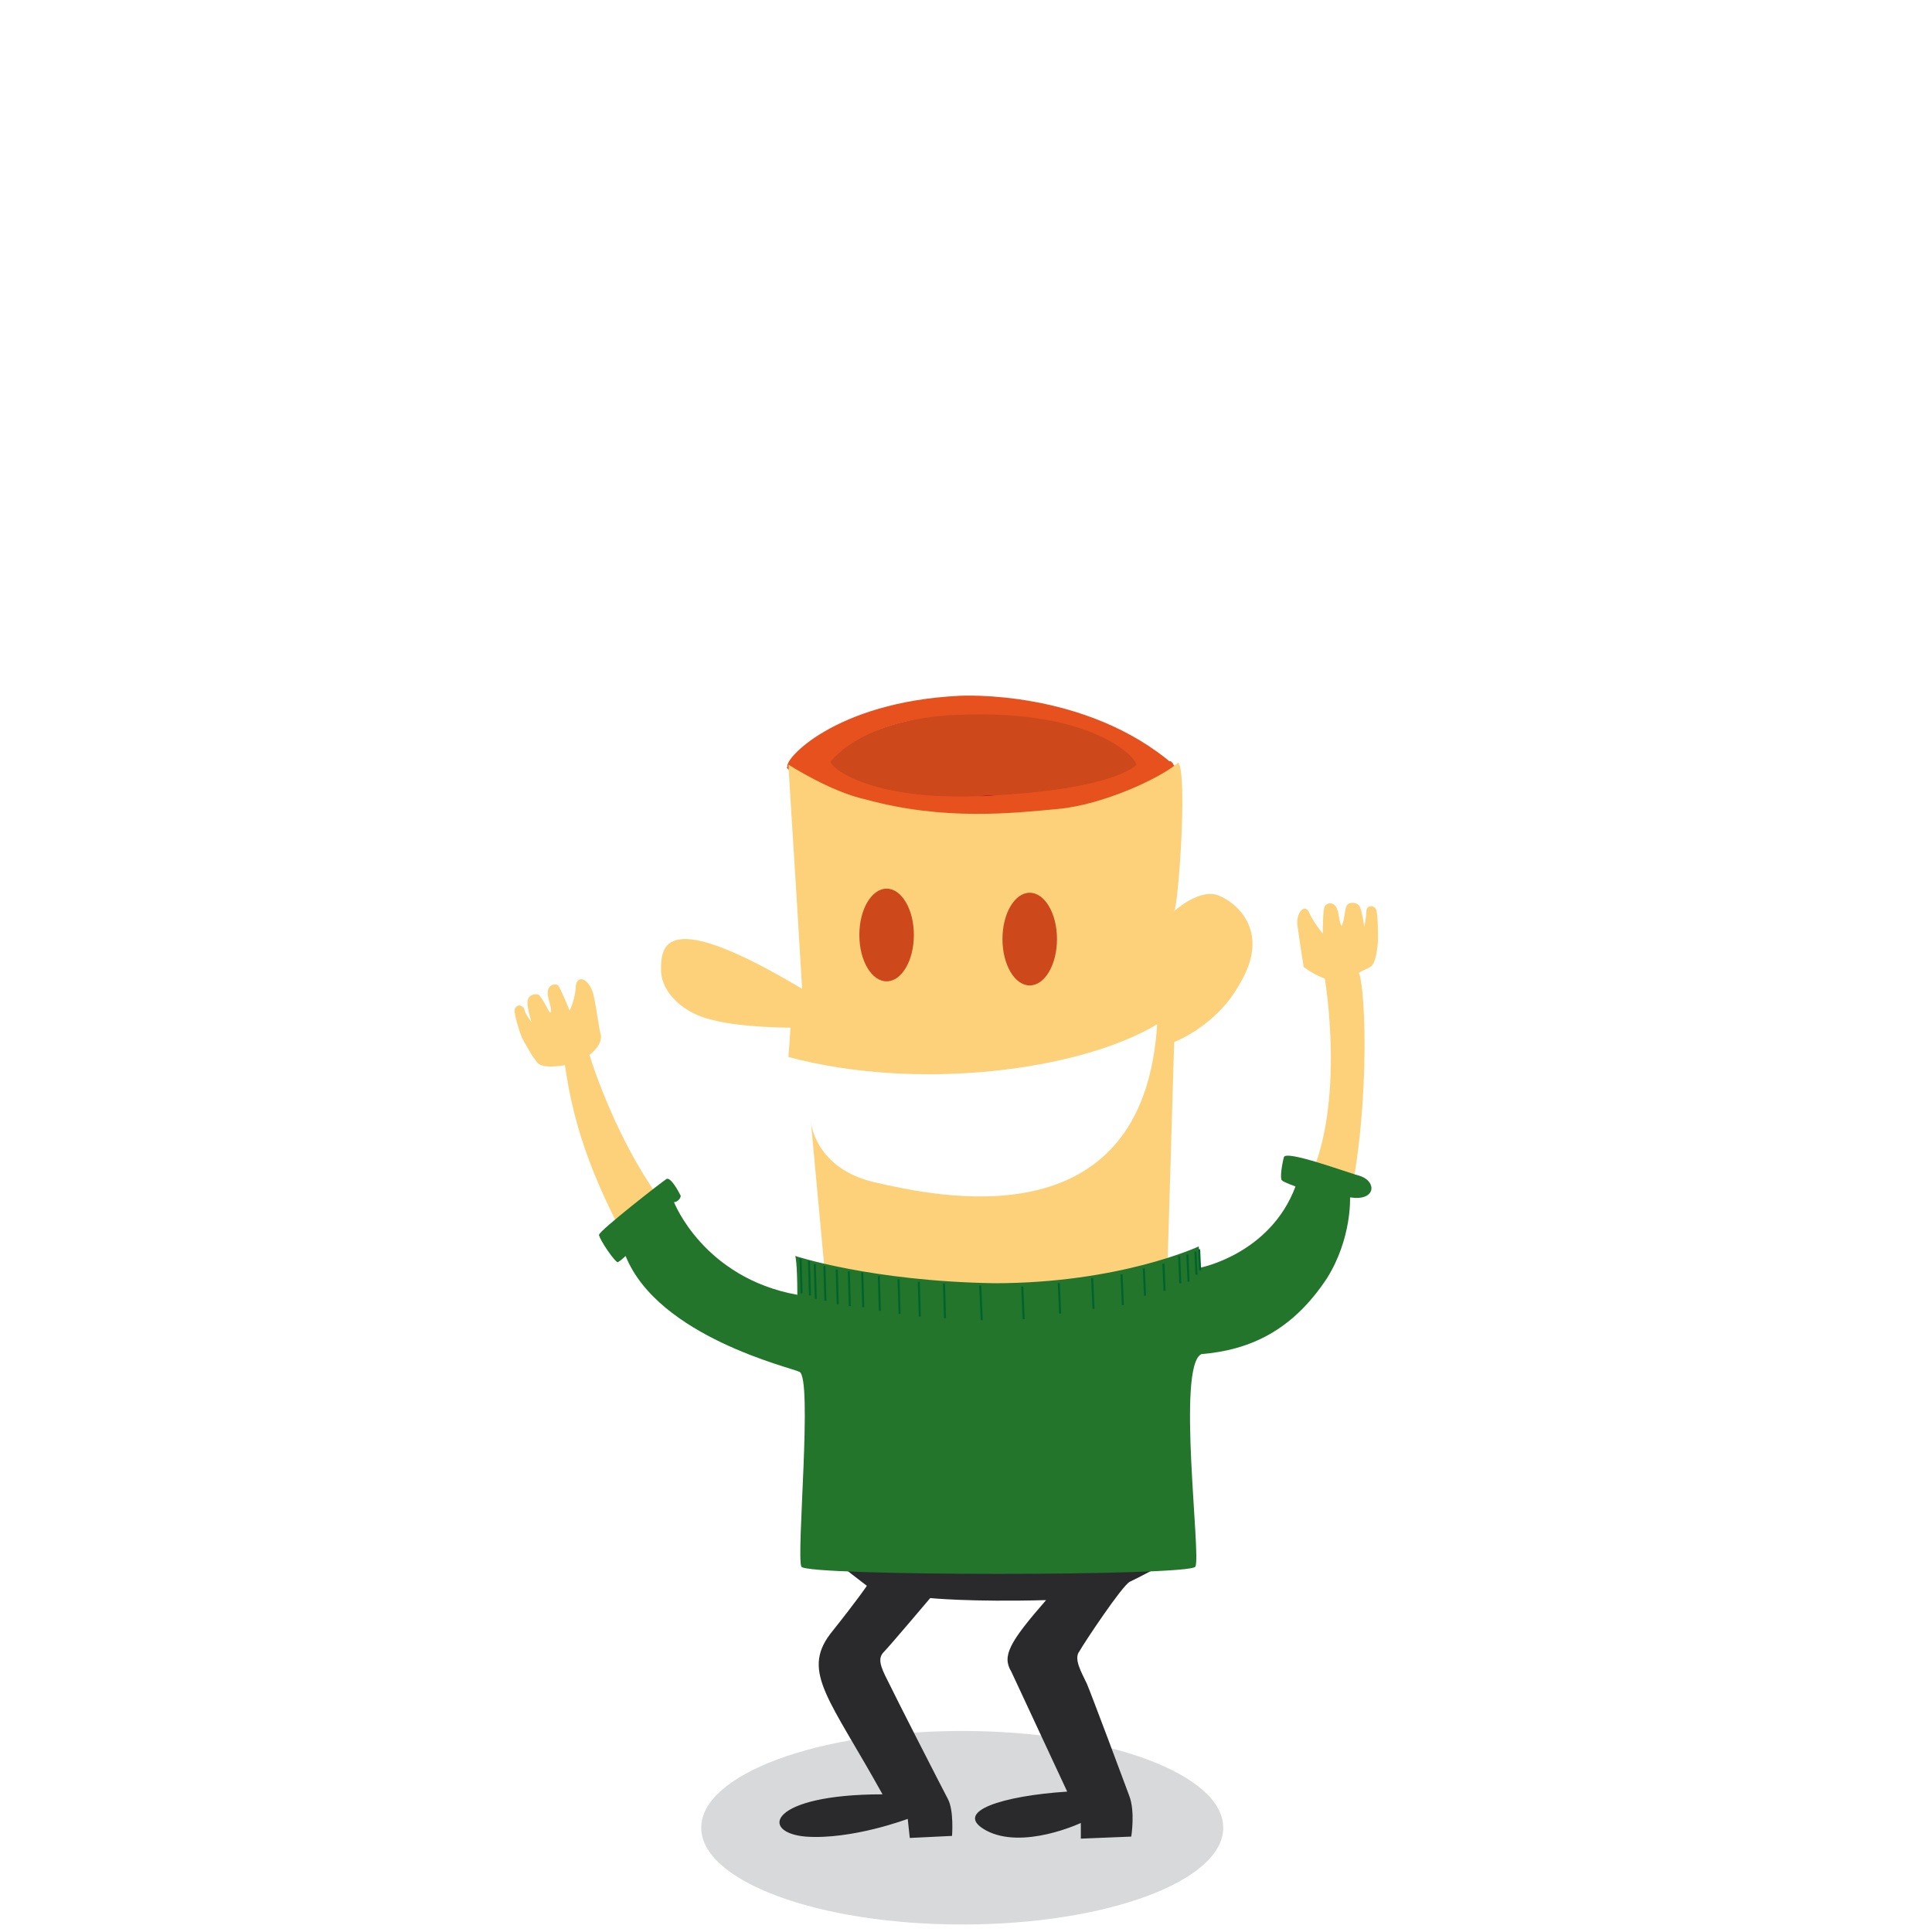 <?xml version="1.0" encoding="utf-8"?>
<!-- Generator: Adobe Illustrator 18.1.1, SVG Export Plug-In . SVG Version: 6.00 Build 0)  -->
<svg version="1.1" id="Ebene_1" xmlns="http://www.w3.org/2000/svg" xmlns:xlink="http://www.w3.org/1999/xlink" x="0px" y="0px"
	 viewBox="0 0 283.5 283.5" enable-background="new 0 0 283.5 283.5" xml:space="preserve">
<ellipse fill="#D8D9DA" cx="141.2" cy="268.2" rx="38.3" ry="14.2"/>
<path fill="#CD491C" d="M140.9,104.6c0,0-13.6,0.6-19.5,7.1c-0.6,0.6,3.9,6.1,23.2,5.5c17.3-0.6,22.4-4.4,22.9-5
	C167.8,111.9,161,104,140.9,104.6z"/>
<path fill="#E6511E" d="M172.3,112.3c-13-11.3-31.5-10.2-31.5-10.2c-18.4,0.9-26.1,9.6-25.2,10.5c2.6,2.8,6.8,6.2,28.9,6.2
	C166.7,119.1,172.9,112.8,172.3,112.3z M166.7,112.3c-0.6,0.6-4.8,3.7-22.1,4.5c-17.3,0.9-23.2-4.5-22.7-5.1
	c6-6.8,18.7-6.8,18.7-6.8C161,104,167.2,111.7,166.7,112.3z"/>
<g id="farben">
	<circle fill="#008F36" cx="132.9" cy="126.3" r="6.2">
			<animateTransform id="anim1"
				begin="1.1s;anim2.end"
				attributeName="transform"
				attributeType="XML"
				type="translate"
				from="0,0"
				to="0,-60"
				dur="2.4s"/>
			<animateTransform id="anim2"
				begin="anim1.end"
				attributeName="transform"
				attributeType="XML"
				type="translate"
				from="0,-60"
				to="0,-65"
				dur="0.5s"/>
			<animate id="anim3"
				begin="anim1.end"
				attributeName="r"
				to="10"
				dur="0.2s"/>
			<animate id="anim5"
				begin="anim1.end"
				attributeName="opacity"
				from="1"
				to="0"
				dur="0.7s"/>
	</circle>
	<circle fill="#49A729" cx="151.7" cy="125.4" r="8.2">
			<animateTransform id="bnim1"
				begin="0.7s;delay.end"
				attributeName="transform"
				attributeType="XML"
				type="translate"
				from="0,0"
				to="0,-60"
				dur="1.9s"/>
			<animateTransform id="bnim2"
				begin="bnim1.end"
				attributeName="transform"
				attributeType="XML"
				type="translate"
				from="0,-60"
				to="0,-65"
				dur="0.5s"/>
			<animate id="bnim3"
				begin="bnim1.end"
				attributeName="r"
				to="12"
				dur="0.5s"/>
			<animate id="bnim5"
				begin="bnim1.end"
				attributeName="opacity"
				from="1"
				to="0"
				dur="0.5s"/>
			<animate id="delay"
				begin="bnim5.end"
				attributeName="opacity"
				from="0"
				to="0"
				dur="2.3s"/>
	</circle>
	<circle fill="#2B2F61" cx="125.3" cy="126.6" r="4">
			<animateTransform id="cnim1"
				begin="1.4s;ddelay.end"
				attributeName="transform"
				attributeType="XML"
				type="translate"
				from="0,0"
				to="0,-20"
				dur="1.8s"/>
			<animateTransform id="cnim2"
				begin="cnim1.end"
				attributeName="transform"
				attributeType="XML"
				type="translate"
				from="0,-20"
				to="0,-25"
				dur="0.5s"/>
			<animate id="cnim3"
				begin="cnim1.end"
				attributeName="r"
				to="8"
				dur="0.5s"/>
			<animate id="cnim5"
				begin="cnim1.end"
				attributeName="opacity"
				from="1"
				to="0"
				dur="0.5s"/>
			<animate id="ddelay"
				begin="cnim5.end"
				attributeName="opacity"
				from="0"
				to="0"
				dur="1.3s"/>
	</circle>
	<circle fill="#5A4490" cx="140" cy="122.9" r="4.5">
			<animateTransform id="dnim1"
				begin="0.4s;deelay.end"
				attributeName="transform"
				attributeType="XML"
				type="translate"
				from="0,0"
				to="0,-55"
				dur="2s"/>
			<animateTransform id="dnim2"
				begin="dnim1.end"
				attributeName="transform"
				attributeType="XML"
				type="translate"
				from="0,-55"
				to="0,-65"
				dur="0.5s"/>
			<animate id="dnim3"
				begin="dnim1.end"
				attributeName="r"
				to="8"
				dur="0.5s"/>
			<animate id="dnim5"
				begin="dnim1.end"
				attributeName="opacity"
				from="1"
				to="0"
				dur="0.5s"/>
			<animate id="deelay"
				begin="dnim5.end"
				attributeName="opacity"
				from="0"
				to="0"
				dur="2.3s"/>
	</circle>
	<circle fill="#5A4490" cx="161.6" cy="124.9" r="4.5">
			<animateTransform id="enim1"
				begin="8.4s;dellay.end"
				attributeName="transform"
				attributeType="XML"
				type="translate"
				from="0,0"
				to="0,-35"
				dur="1.8s"/>
			<animateTransform id="enim2"
				begin="enim1.end"
				attributeName="transform"
				attributeType="XML"
				type="translate"
				from="0,-35"
				to="0,-40"
				dur="0.5s"/>
			<animate id="enim3"
				begin="enim1.end"
				attributeName="r"
				to="9"
				dur="0.5s"/>
			<animate id="enim5"
				begin="enim1.end"
				attributeName="opacity"
				from="1"
				to="0"
				dur="0.5s"/>
			<animate id="dellay"
				begin="enim5.end"
				attributeName="opacity"
				from="0"
				to="0"
				dur="0s"/>
	</circle>
	<circle fill="#65BCA8" cx="127.8" cy="132.5" r="6">
			<animateTransform id="fnim1"
				begin="0.4s;delaay.end"
				attributeName="transform"
				attributeType="XML"
				type="translate"
				from="0,0"
				to="0,-35"
				dur="2s"/>
			<animateTransform id="fnim2"
				begin="fnim1.end"
				attributeName="transform"
				attributeType="XML"
				type="translate"
				from="0,-35"
				to="0,-40"
				dur="0.5s"/>
			<animate id="fnim3"
				begin="fnim1.end"
				attributeName="r"
				to="10"
				dur="0.5s"/>
			<animate id="fnim5"
				begin="fnim1.end"
				attributeName="opacity"
				from="1"
				to="0"
				dur="0.5s"/>
			<animate id="delaay"
				begin="fnim5.end"
				attributeName="opacity"
				from="0"
				to="0"
				dur="1.8s"/>
	</circle>

	<circle fill="#65BCA8" cx="148" cy="130.7" r="4.3">
			<animateTransform id="gnim1"
				begin="3.4s;delayy.end"
				attributeName="transform"
				attributeType="XML"
				type="translate"
				from="0,0"
				to="0,-45"
				dur="1.8s"/>
			<animateTransform id="gnim2"
				begin="gnim1.end"
				attributeName="transform"
				attributeType="XML"
				type="translate"
				from="0,-45"
				to="0,-50"
				dur="0.5s"/>
			<animate id="gnim3"
				begin="gnim1.end"
				attributeName="r"
				to="7"
				dur="0.5s"/>
			<animate id="gnim5"
				begin="gnim1.end"
				attributeName="opacity"
				from="1"
				to="0"
				dur="0.5s"/>
			<animate id="delayy"
				begin="gnim5.end"
				attributeName="opacity"
				from="0"
				to="0"
				dur="2.3s"/>
	</circle>
	<circle fill="#CD9D6E" cx="143.4" cy="131.8" r="3.1">
			<animateTransform id="hnim1"
				begin="0s;delayyy.end"
				attributeName="transform"
				attributeType="XML"
				type="translate"
				from="0,0"
				to="0,-55"
				dur="2s"/>
			<animateTransform id="hnim2"
				begin="hnim1.end"
				attributeName="transform"
				attributeType="XML"
				type="translate"
				from="0,-55"
				to="0,-65"
				dur="0.5s"/>
			<animate id="hnim3"
				begin="hnim1.end"
				attributeName="r"
				to="7"
				dur="0.5s"/>
			<animate id="hnim5"
				begin="hnim1.end"
				attributeName="opacity"
				from="1"
				to="0"
				dur="0.5s"/>
			<animate id="delayyy"
				begin="hnim5.end"
				attributeName="opacity"
				from="0"
				to="0"
				dur="3.5s"/>
	</circle>
	<circle fill="#006D72" cx="133.8" cy="138.6" r="3.7">
			<animateTransform id="inim1"
				begin="0.4s;dddelay.end"
				attributeName="transform"
				attributeType="XML"
				type="translate"
				from="0,0"
				to="0,-55"
				dur="2s"/>
			<animateTransform id="inim2"
				begin="inim1.end"
				attributeName="transform"
				attributeType="XML"
				type="translate"
				from="0,-55"
				to="0,-65"
				dur="0.5s"/>
			<animate id="inim3"
				begin="inim1.end"
				attributeName="r"
				to="6"
				dur="0.5s"/>
			<animate id="inim5"
				begin="inim1.end"
				attributeName="opacity"
				from="1"
				to="0"
				dur="0.5s"/>
			<animate id="dddelay"
				begin="inim5.end"
				attributeName="opacity"
				from="0"
				to="0"
				dur="0s"/>
	</circle>
	<circle fill="#CA0053" cx="137.5" cy="127.4" r="4.5">
			<animateTransform id="jnim1"
				begin="5.7s;deeelay.end"
				attributeName="transform"
				attributeType="XML"
				type="translate"
				from="0,0"
				to="0,-60"
				dur="1.9s"/>
			<animateTransform id="jnim2"
				begin="jnim1.end"
				attributeName="transform"
				attributeType="XML"
				type="translate"
				from="0,-60"
				to="0,-65"
				dur="0.5s"/>
			<animate id="jnim3"
				begin="jnim1.end"
				attributeName="r"
				to="10"
				dur="0.5s"/>
			<animate id="jnim5"
				begin="jnim1.end"
				attributeName="opacity"
				from="1"
				to="0"
				dur="0.5s"/>
			<animate id="deeelay"
				begin="jnim5.end"
				attributeName="opacity"
				from="0"
				to="0"
				dur="2.3s"/>
	</circle>
	<circle fill="#FFEC00" cx="143.1" cy="136.8" r="12.5">
			<animateTransform id="knim1"
				begin="2.4s;delllay.end"
				attributeName="transform"
				attributeType="XML"
				type="translate"
				from="0,0"
				to="0,-55"
				dur="2s"/>
			<animateTransform id="knim2"
				begin="knim1.end"
				attributeName="transform"
				attributeType="XML"
				type="translate"
				from="0,-55"
				to="0,-65"
				dur="0.5s"/>
			<animate id="knim3"
				begin="knim1.end"
				attributeName="r"
				to="16"
				dur="0.5s"/>
			<animate id="knim5"
				begin="knim1.end"
				attributeName="opacity"
				from="1"
				to="0"
				dur="0.5s"/>
			<animate id="delllay"
				begin="knim5.end"
				attributeName="opacity"
				from="0"
				to="0"
				dur="4.6s"/>
	</circle>
	<circle fill="#BF0B21" cx="145.1" cy="121.8" r="5.1">
			<animateTransform id="lnim1"
				begin="0.4s;delaaay.end"
				attributeName="transform"
				attributeType="XML"
				type="translate"
				from="0,0"
				to="0,-35"
				dur="1.8s"/>
			<animateTransform id="lnim2"
				begin="lnim1.end"
				attributeName="transform"
				attributeType="XML"
				type="translate"
				from="0,-35"
				to="0,-40"
				dur="0.5s"/>
			<animate id="lnim3"
				begin="lnim1.end"
				attributeName="r"
				to="9"
				dur="0.5s"/>
			<animate id="lnim5"
				begin="lnim1.end"
				attributeName="opacity"
				from="1"
				to="0"
				dur="0.5s"/>
			<animate id="delaaay"
				begin="lnim5.end"
				attributeName="opacity"
				from="0"
				to="0"
				dur="0s"/>
	</circle>
	<circle fill="#6363A5" cx="158.2" cy="132.5" r="7.7">
			<animateTransform id="mnim1"
				begin="4.4s;delayyyy.end"
				attributeName="transform"
				attributeType="XML"
				type="translate"
				from="0,0"
				to="0,-35"
				dur="2s"/>
			<animateTransform id="mnim2"
				begin="mnim1.end"
				attributeName="transform"
				attributeType="XML"
				type="translate"
				from="0,-35"
				to="0,-40"
				dur="0.5s"/>
			<animate id="mnim3"
				begin="mnim1.end"
				attributeName="r"
				to="8"
				dur="0.5s"/>
			<animate id="mnim5"
				begin="mnim1.end"
				attributeName="opacity"
				from="1"
				to="0"
				dur="0.5s"/>
			<animate id="delayyyy"
				begin="mnim5.end"
				attributeName="opacity"
				from="0"
				to="0"
				dur="6.8s"/>
	</circle>
	<circle fill="#281632" cx="149.1" cy="136.8" r="6">
			<animateTransform id="nnim1"
				begin="2.9s;ddddelay.end"
				attributeName="transform"
				attributeType="XML"
				type="translate"
				from="0,0"
				to="0,-55"
				dur="2s"/>
			<animateTransform id="nnim2"
				begin="nnim1.end"
				attributeName="transform"
				attributeType="XML"
				type="translate"
				from="0,-55"
				to="0,-65"
				dur="0.5s"/>
			<animate id="nnim3"
				begin="nnim1.end"
				attributeName="r"
				to="14"
				dur="0.5s"/>
			<animate id="nnim5"
				begin="nnim1.end"
				attributeName="opacity"
				from="1"
				to="0"
				dur="0.5s"/>
			<animate id="ddddelay"
				begin="nnim5.end"
				attributeName="opacity"
				from="0"
				to="0"
				dur="2.3s"/>
	</circle>
	<circle fill="#38398B" cx="136.1" cy="130.7" r="2.6">
			<animateTransform id="onim1"
				begin="1s;deeeelay.end"
				attributeName="transform"
				attributeType="XML"
				type="translate"
				from="0,0"
				to="0,-55"
				dur="2s"/>
			<animateTransform id="onim2"
				begin="onim1.end"
				attributeName="transform"
				attributeType="XML"
				type="translate"
				from="0,-55"
				to="0,-65"
				dur="0.5s"/>
			<animate id="onim3"
				begin="onim1.end"
				attributeName="r"
				to="6"
				dur="0.5s"/>
			<animate id="onim5"
				begin="onim1.end"
				attributeName="opacity"
				from="1"
				to="0"
				dur="0.5s"/>
			<animate id="deeeelay"
				begin="onim5.end"
				attributeName="opacity"
				from="0"
				to="0"
				dur="3.6s"/>
	</circle>
	<circle fill="#DB70A4" cx="142" cy="133.4" r="2.6">
			<animateTransform id="pnim1"
				begin="0.7s;dellllay.end"
				attributeName="transform"
				attributeType="XML"
				type="translate"
				from="0,0"
				to="0,-60"
				dur="1.9s"/>
			<animateTransform id="pnim2"
				begin="pnim1.end"
				attributeName="transform"
				attributeType="XML"
				type="translate"
				from="0,-60"
				to="0,-65"
				dur="0.5s"/>
			<animate id="pnim3"
				begin="pnim1.end"
				attributeName="r"
				to="8"
				dur="0.5s"/>
			<animate id="pnim5"
				begin="pnim1.end"
				attributeName="opacity"
				from="1"
				to="0"
				dur="0.5s"/>
			<animate id="dellllay"
				begin="pnim5.end"
				attributeName="opacity"
				from="0"
				to="0"
				dur="2.3s"/>
	</circle>
</g>
<path fill="#E6511E" d="M166.7,112.3c-0.6,0.6-4.8,3.7-22.1,4.5c-17.3,0.9-23.2-4.5-22.7-5.1l-6.2,0.6c0,0.3-0.3,0.3-0.3,0.3
	c2.6,2.8,7.1,7.4,29.2,7.4s28.1-7.4,27.5-8l-0.3-0.3L166.7,112.3z"/>
<path fill="#FCD179" d="M171.2,189.6h-49.9l-2.3-24.9c0,0,0.6,6.8,9.4,8.8c8.8,2,39.4,9.1,41.4-23.2c-11.3,6.8-35.1,9.9-54.1,4.8
	l0.3-4.3c0,0-7.1,0-11.3-1.1c-4.3-0.9-7.7-4-7.7-7.4c0-3.4,0.3-9.4,20.7,2.8c-0.9-15.6-2-32-2-32.9c0,0,6.2,4,11.3,5.1
	c11.6,3.2,21.8,2,28.3,1.4c6.5-0.6,15-4.5,17.6-6.8c1.4,1.7,0,21-0.6,21.8c0,0,3.7-3.4,6.5-2.3s7.7,5.4,3.1,13
	c-3.4,6.2-9.6,8.5-9.6,8.5L171.2,189.6z"/>
<path fill="#FCD179" d="M106.6,185.7c-12.2-7.9-18.7-26.4-20.1-30.9c1.1-0.9,1.7-1.7,1.7-2.8c-0.3-0.9-0.6-3.7-1.1-6
	c-0.6-2.3-2.3-3.1-2.6-1.4c0,1.7-0.9,3.7-0.9,3.7s-1.4-3.4-1.7-3.7c-0.3-0.3-2-0.3-1.4,2c0.6,2,0.3,2.3,0,1.7s-0.9-1.7-1.4-2.3
	c-0.6-0.3-1.7,0-1.7,1.1S78,150,78,150s-0.9-1.1-1.1-2c-0.6-0.9-1.4-0.3-1.4,0.3c0,0.6,0.6,2.8,1.1,4c0.6,1.1,1.4,2.6,2.3,3.7
	c0.6,0.6,2.3,0.6,4,0.3c1.4,9.9,4.5,17.6,10.2,28.1c6,10.8,22.7,15.3,22.7,15.3S120.5,194.7,106.6,185.7z"/>
<path fill="#FCD179" d="M201.3,141.7c0.6-0.6,0.9-2.8,0.9-4c0-1.1,0-3.7-0.3-4.3c-0.3-0.6-1.4-0.6-1.4,0.3c0,0.9-0.3,2.3-0.3,2.3
	s-0.3-2-0.6-2.8c-0.3-0.9-1.7-0.9-2-0.3c-0.3,0.6-0.3,2-0.6,2.6c0,0.6-0.3,0.6-0.6-1.4c-0.3-2-1.7-1.7-2-1.1c-0.3,0.3-0.3,4-0.3,4
	s-1.4-1.7-2-3.1c-0.6-1.4-2,0-1.7,2c0.3,2.3,0.9,6,0.9,6s1.4,1.1,3.1,1.7c0,0,3.1,18.1-2.3,29.5l-14.7,24.9c0,0,14.2-2,19-15.6
	c4.5-13.6,4.3-34.9,3.1-39.4C199,142.6,200.7,142.3,201.3,141.7z"/>
<path fill="#2A292C" d="M171.2,229.3c0,0-4.3,2.3-5.4,2.8s-6.8,9.1-7.4,10.2c-0.9,1.1,0.3,3.1,1.1,4.8c0.6,1.4,5.4,14.2,6.2,16.4
	c0.9,2.3,0.3,6,0.3,6l-7.4,0.3v-2.3c0,0-8.5,4-13.9,1.1c-5.1-2.8,2.6-5.1,11.9-5.7c-5.4-11.6-7.4-15.9-8.2-17.6
	c-1.4-2.3-0.3-4.3,5.1-10.5c-11.1,0.3-17-0.3-17-0.3s-6,7.1-6.8,7.9c-0.9,0.9-0.6,2,0.6,4.3c1.1,2.3,7.9,15.6,8.8,17.3
	c0.9,1.7,0.6,5.4,0.6,5.4l-6.2,0.3l-0.3-2.8c0,0-8.2,3.1-15,2.6c-6.8-0.6-5.4-6.2,11.3-6.2c-7.7-13.9-11.9-17.9-7.7-23.5
	c4.3-5.4,5.4-7.1,5.4-7.1l-4.8-3.7L171.2,229.3z"/>
<path fill="#22752B" d="M198.1,175.7c0,0,0.3,6-3.4,11.9c-5.1,7.7-11.3,10.5-18.4,11.1c-3.7,1.7,0,29.8-0.9,31.2
	c-0.9,1.4-57,1.4-57.8,0s1.7-27.8-0.3-28.6c-1.1-0.6-20.7-5.1-25.5-17c0,0-0.6,0.6-1.1,0.9c-0.3,0.3-2.8-3.4-2.8-4s9.4-7.9,9.9-8.2
	c0.6-0.3,1.7,1.7,2,2.3c0.3,0.3-0.3,1.1-0.9,1.1c0,0,4.3,11.1,18.1,13.6c0-4.8-0.3-5.7-0.3-5.7s11.1,3.7,29.2,4
	c18.4,0,30-5.4,30-5.4l0.3,3.1c0,0,10.2-2,13.9-11.9c0,0-1.7-0.6-2-0.9c-0.3-0.3,0-2.3,0.3-3.4c0.3-1.1,9.4,2.3,11.3,2.8
	C202.1,173.5,201.8,176.3,198.1,175.7z"/>
<ellipse fill="#CD491C" cx="130.1" cy="137.2" rx="4" ry="6.8"/>
<ellipse fill="#CD491C" cx="151.1" cy="137.8" rx="4" ry="6.8"/>
<g>
	
		<rect x="114.9" y="187.1" transform="matrix(-2.908623e-02 -1 1 -2.908623e-02 -66.288 310.144)" fill="#00632E" width="5.1" height="0.3"/>
	
		<rect x="116.1" y="187.5" transform="matrix(-2.940950e-02 -1 1 -2.940950e-02 -65.382 311.706)" fill="#00632E" width="5.1" height="0.3"/>
	
		<rect x="118.4" y="188.2" transform="matrix(-2.940950e-02 -1 1 -2.940950e-02 -63.743 314.81)" fill="#00632E" width="5.1" height="0.3"/>
	
		<rect x="117" y="188" transform="matrix(-2.940950e-02 -1 1 -2.940950e-02 -65.001 313.129)" fill="#00632E" width="5.1" height="0.3"/>
	
		<rect x="120.2" y="188.7" transform="matrix(-2.940283e-02 -1 1 -2.940283e-02 -62.385 317.147)" fill="#00632E" width="5.1" height="0.3"/>
	
		<rect x="122" y="189.1" transform="matrix(-2.940950e-02 -1 1 -2.940950e-02 -60.962 319.228)" fill="#00632E" width="5.1" height="0.3"/>
	
		<rect x="124" y="189.2" transform="matrix(-2.941141e-02 -1 1 -2.941141e-02 -59.031 321.394)" fill="#00632E" width="5.1" height="0.3"/>
	
		<rect x="126.4" y="189.7" transform="matrix(-2.941141e-02 -1 1 -2.941141e-02 -57.025 324.333)" fill="#00632E" width="5.1" height="0.3"/>
	
		<rect x="129.3" y="190.1" transform="matrix(-2.941618e-02 -1 1 -2.941618e-02 -54.442 327.698)" fill="#00632E" width="5.1" height="0.3"/>
	
		<rect x="132.3" y="190.5" transform="matrix(-2.941618e-02 -1 1 -2.941618e-02 -51.785 331.097)" fill="#00632E" width="5.1" height="0.3"/>
	
		<rect x="136" y="190.8" transform="matrix(-2.940950e-02 -1 1 -2.940950e-02 -48.281 335.046)" fill="#00632E" width="5.1" height="0.3"/>
	
		<rect x="174.5" y="184.7" transform="matrix(-4.298749e-02 -0.999 0.999 -4.298749e-02 -1.068 368.697)" fill="#00632E" width="3.1" height="0.3"/>
	
		<rect x="173.7" y="185.2" transform="matrix(-4.354927e-02 -0.999 0.999 -4.354927e-02 -2.034 368.649)" fill="#00632E" width="3.4" height="0.3"/>
	
		<rect x="172.3" y="186" transform="matrix(-4.392716e-02 -0.999 0.999 -4.392716e-02 -3.986 368.385)" fill="#00632E" width="4" height="0.3"/>
	
		<rect x="171.2" y="186.2" transform="matrix(-4.339695e-02 -0.999 0.999 -4.339695e-02 -5.536 367.418)" fill="#00632E" width="4" height="0.3"/>
	
		<rect x="168.8" y="187.2" transform="matrix(-4.350807e-02 -0.999 0.999 -4.350807e-02 -8.929 366.183)" fill="#00632E" width="4" height="0.3"/>
	
		<rect x="166" y="188" transform="matrix(-4.350831e-02 -0.999 0.999 -4.350831e-02 -12.721 364.152)" fill="#00632E" width="4" height="0.3"/>
	
		<rect x="162.4" y="189" transform="matrix(-4.361716e-02 -0.999 0.999 -4.361716e-02 -17.107 361.994)" fill="#00632E" width="4.5" height="0.3"/>
	
		<rect x="158.1" y="189.6" transform="matrix(-4.324510e-02 -0.999 0.999 -4.324510e-02 -22.264 358.195)" fill="#00632E" width="4.5" height="0.3"/>
	
		<rect x="153.2" y="190.4" transform="matrix(-4.361716e-02 -0.999 0.999 -4.361716e-02 -28.116 354.115)" fill="#00632E" width="4.5" height="0.3"/>
	
		<rect x="147.7" y="191.1" transform="matrix(-4.363014e-02 -0.999 0.999 -4.363014e-02 -34.403 349.476)" fill="#00632E" width="4.8" height="0.3"/>
	
		<rect x="141.4" y="191.1" transform="matrix(-4.346091e-02 -0.999 0.999 -4.346091e-02 -40.856 343.299)" fill="#00632E" width="5.1" height="0.3"/>
</g>
</svg>
